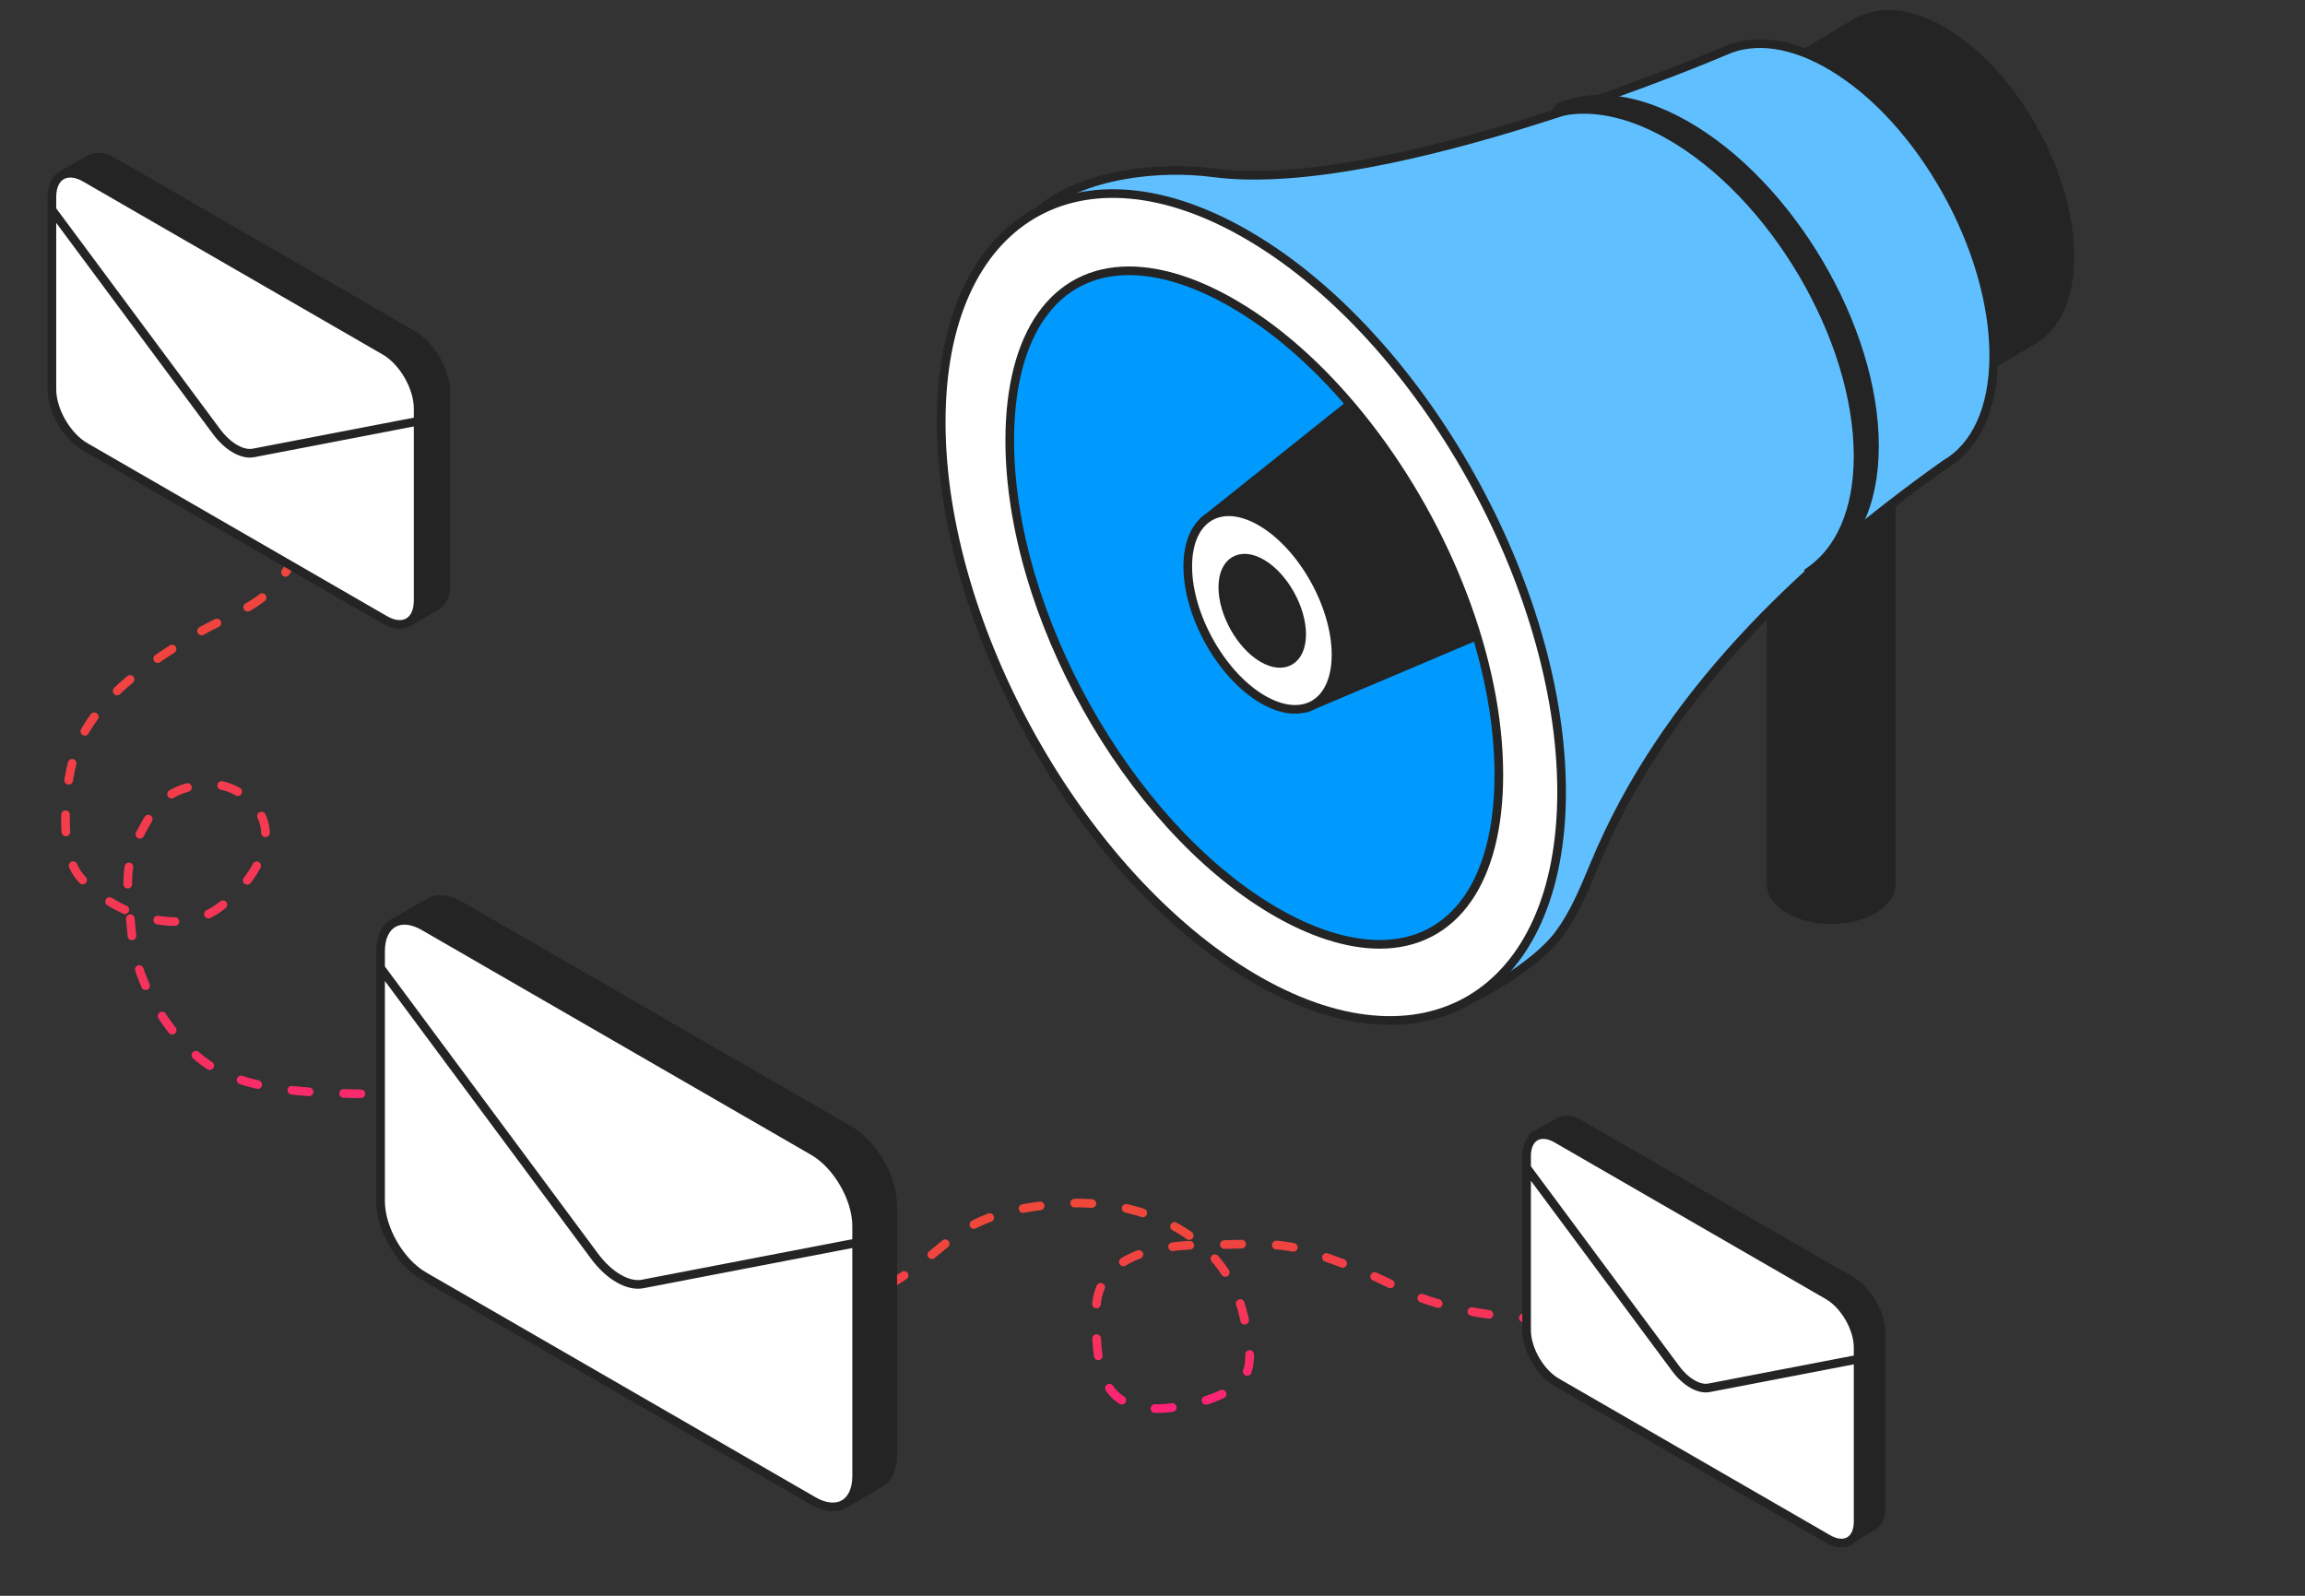 <svg width="533" height="369" viewBox="0 0 533 369" fill="none" xmlns="http://www.w3.org/2000/svg">
<rect x="0" y="0" width="533" height="369" fill="#333333" stroke="none"/>
<path d="M52.763 101.1C66.724 101.1 72.981 122.352 65.725 132.833C60.303 140.665 52.811 142.082 44.917 146.887C34.203 153.409 23.693 160.413 18.348 171.5C15.326 177.768 12.961 196.024 18.348 202.607C24.3 209.882 40.04 217.522 50.5 210C58.488 204.256 65.303 193.622 58.822 186.219C54.446 181.22 48.499 180.232 42.235 182.445C36.827 184.356 34.905 188.112 32.203 193.172C27.999 201.047 29.886 208.149 30.465 215.966C31.373 228.219 41.196 243.898 52.565 248.594C63.791 253.231 78.244 252.723 90.307 253.063C104.003 253.449 116.403 254.499 126.908 263.691C134.783 270.581 137.648 280.701 142.154 289.713" stroke="url(#paint0_linear_2768_36720)" stroke-width="2" stroke-linecap="round" stroke-dasharray="4 8"/>
<path d="M170.555 300.483C179.511 300.483 188.999 303.035 197.788 300.483C205.564 298.226 212.602 292.601 218.714 287.467C226.397 281.013 234.773 279.311 244.545 278.406C262.788 276.717 283.251 284.753 287.648 304.538C288.402 307.932 289.87 314.261 288.198 317.604C285.359 323.283 273.547 325.609 267.874 325.714C253.886 325.973 253.456 314.983 253.456 303.187C253.456 290.203 267.781 287.868 278.286 287.868C286.428 287.868 295.231 286.804 303.017 289.47C310.07 291.885 316.649 294.336 323.291 297.78C331.911 302.25 343.247 304.224 352.777 304.788C369.264 305.765 387.664 306.171 403.039 299.582" stroke="url(#paint1_linear_2768_36720)" stroke-width="2" stroke-linecap="round" stroke-dasharray="4 8"/>
<path fill-rule="evenodd" clip-rule="evenodd" d="M90.719 213.612C92.544 212.426 95.135 212.523 98.01 214.182L188.082 266.186C193.61 269.378 198.09 277.139 198.09 283.521V287.373V341.304C198.09 344.367 197.058 346.557 195.373 347.652L203.713 342.837C205.398 341.741 206.431 339.552 206.431 336.489V282.558V278.706C206.431 272.324 201.95 264.563 196.422 261.371L106.35 209.367C103.475 207.707 100.884 207.61 99.059 208.797L90.719 213.612Z" fill="#242424" stroke="#242424" stroke-width="2" stroke-linejoin="round"/>
<path d="M98.008 214.181L188.081 266.186C193.608 269.377 198.089 277.138 198.089 283.521V287.373V341.303C198.089 347.686 193.608 350.273 188.081 347.081L98.008 295.077C92.481 291.886 88 284.125 88 277.742V223.812V219.96C88 213.577 92.481 210.99 98.008 214.181Z" fill="white"/>
<path d="M88 223.812V219.96C88 213.577 92.481 210.99 98.008 214.181L188.081 266.186C193.608 269.377 198.089 277.138 198.089 283.521V287.373M88 223.812V277.742C88 284.125 92.481 291.886 98.008 295.077L188.081 347.081C193.608 350.273 198.089 347.686 198.089 341.303V287.373M88 223.812L137.493 290.487C140.855 295.016 145.234 297.545 148.596 296.898L198.089 287.373" stroke="#242424" stroke-width="2"/>
<path fill-rule="evenodd" clip-rule="evenodd" d="M354.408 262.908C355.679 262.082 357.484 262.15 359.486 263.305L422.213 299.521C426.062 301.744 429.182 307.149 429.182 311.593V314.276V351.833C429.182 353.967 428.464 355.491 427.29 356.254L433.098 352.901C434.272 352.138 434.991 350.614 434.991 348.48V310.923V308.24C434.991 303.795 431.87 298.39 428.021 296.168L365.294 259.952C363.292 258.796 361.487 258.729 360.216 259.555L354.408 262.908Z" fill="#242424" stroke="#242424" stroke-width="2" stroke-linejoin="round"/>
<path d="M359.97 263.303L422.697 299.52C426.546 301.742 429.667 307.147 429.667 311.592V314.274V351.832C429.667 356.276 426.546 358.078 422.697 355.856L359.97 319.64C356.12 317.417 353 312.012 353 307.568V270.01V267.327C353 262.883 356.12 261.081 359.97 263.303Z" fill="white"/>
<path d="M353 270.01V267.327C353 262.883 356.12 261.081 359.97 263.303L422.697 299.52C426.546 301.742 429.667 307.147 429.667 311.592V314.274M353 270.01V307.568C353 312.012 356.12 317.417 359.97 319.64L422.697 355.856C426.546 358.078 429.667 356.276 429.667 351.832V314.274M353 270.01L387.467 316.443C389.808 319.597 392.858 321.358 395.199 320.908L429.667 314.274" stroke="#242424" stroke-width="2"/>
<path fill-rule="evenodd" clip-rule="evenodd" d="M14.09 40.667C15.494 39.754 17.487 39.829 19.698 41.105L88.986 81.109C93.237 83.564 96.684 89.534 96.684 94.444V97.407V138.892C96.684 141.249 95.89 142.933 94.594 143.775L101.009 140.071C102.306 139.229 103.1 137.545 103.1 135.188V93.703V90.74C103.1 85.83 99.653 79.86 95.401 77.405L26.114 37.401C23.903 36.125 21.91 36.05 20.505 36.963L14.09 40.667Z" fill="#242424" stroke="#242424" stroke-width="2" stroke-linejoin="round"/>
<path d="M19.699 41.104L88.986 81.108C93.238 83.563 96.685 89.533 96.685 94.443V97.406V138.891C96.685 143.801 93.238 145.791 88.986 143.336L19.699 103.332C15.447 100.877 12 94.907 12 89.998V48.512V45.549C12 40.639 15.447 38.649 19.699 41.104Z" fill="white"/>
<path d="M12 48.512V45.549C12 40.639 15.447 38.649 19.699 41.104L88.986 81.108C93.238 83.563 96.685 89.533 96.685 94.443V97.406M12 48.512V89.998C12 94.907 15.447 100.877 19.699 103.332L88.986 143.336C93.238 145.791 96.685 143.801 96.685 138.891V97.406M12 48.512L50.072 99.802C52.658 103.285 56.027 105.231 58.613 104.733L96.685 97.406" stroke="#242424" stroke-width="2"/>
<path d="M409.574 81.641C409.574 83.9 411.128 85.946 413.64 87.427V210.259C411.128 208.778 409.574 206.732 409.574 204.472V81.641Z" fill="#242424"/>
<path d="M433.269 87.427C427.848 90.623 419.06 90.623 413.64 87.427V210.259C419.06 213.454 427.848 213.454 433.269 210.259C435.781 208.778 437.335 206.732 437.335 204.472V81.641C437.335 83.9 435.781 85.946 433.269 87.427Z" fill="#242424"/>
<path d="M413.64 87.427C411.128 85.946 409.574 83.9 409.574 81.641V204.472C409.574 206.732 411.128 208.778 413.64 210.259M413.64 87.427V210.259M413.64 87.427C419.06 90.623 427.848 90.623 433.269 87.427C435.781 85.946 437.335 83.9 437.335 81.641V204.472C437.335 206.732 435.781 208.778 433.269 210.259C427.848 213.454 419.06 213.454 413.64 210.259" stroke="#242424" stroke-width="2"/>
<path d="M449.591 7.412C441.298 2.453 433.828 2.183 428.545 5.679L428.531 5.65L340.498 58.117L385.913 128.547L470.396 78.51C475.48 75.298 478.633 68.69 478.633 59.297C478.633 40.197 465.624 16.962 449.591 7.412Z" fill="#242424" stroke="#242424" stroke-width="2"/>
<path d="M423.636 15.35C414.249 9.751 405.671 8.785 399.11 11.67L398.968 11.727C398.911 11.755 320.947 45.25 280.658 39.964C268.46 38.358 250.58 39.964 240.029 48.917C240.029 48.917 228.412 72.621 228.412 91.109C228.412 138.318 260.535 195.744 300.142 219.349C315.693 228.614 339.962 231.101 339.962 231.101C339.962 231.101 354.405 224.237 360.582 215.895C363.891 211.433 366.206 205.976 368.72 199.894C384.781 161.112 416.18 131.212 449.893 107.281C456.767 103.302 461.027 94.605 461.027 82.199C461.027 57.6 444.284 27.657 423.636 15.35Z" fill="#60C0FF" stroke="#242424" stroke-width="2"/>
<path d="M389.596 28.808C378.59 22.584 368.536 21.49 360.839 24.716V24.701L360.668 24.773C360.668 24.773 359.646 25.838 359.774 26.123C367.045 24.162 376.034 25.625 385.79 31.139C410.017 44.824 429.658 78.106 429.658 105.462C429.658 118.167 425.397 127.29 418.438 132.136C418.467 132.193 418.51 132.25 418.538 132.321C419.149 131.895 419.773 131.454 420.398 131.042C428.45 126.594 433.449 116.945 433.449 103.132C433.463 75.776 413.823 42.494 389.596 28.808Z" fill="#242424" stroke="#242424" stroke-width="2"/>
<path d="M289.37 54.867C249.748 31.262 217.64 50.404 217.64 97.613C217.64 144.836 249.748 202.249 289.37 225.853C328.991 249.472 361.1 230.329 361.1 183.106C361.1 135.898 328.991 78.471 289.37 54.867Z" fill="white" stroke="#242424" stroke-width="2"/>
<path d="M316.382 98.624C307.421 87.042 296.997 77.222 285.878 70.614C277.101 65.385 268.538 62.613 261.068 62.613C243.8 62.613 233.49 77.265 233.49 101.836C233.49 141.754 260.713 190.427 294.186 210.365C302.976 215.594 311.539 218.365 319.009 218.365C336.292 218.365 346.588 203.7 346.588 179.143C346.588 165.884 343.591 151.645 338.337 137.846C333.04 123.877 325.442 110.319 316.382 98.624Z" fill="#009AFF" stroke="#242424" stroke-width="2"/>
<path d="M315.37 97.607C324.43 109.303 332.028 122.86 337.325 136.83C338.644 140.295 339.821 143.788 340.844 147.286L302.54 163.517L278.949 120.005L312.099 93.537C313.209 94.867 314.3 96.225 315.37 97.607Z" fill="#242424" stroke="#242424" stroke-width="2"/>
<path d="M291.794 120.751C282.323 115.111 274.653 119.685 274.653 130.966C274.653 142.246 282.323 155.969 291.794 161.609C301.266 167.249 308.936 162.694 308.936 151.394C308.936 140.114 301.266 126.392 291.794 120.751Z" fill="white" stroke="#242424" stroke-width="2"/>
<path d="M291.876 130.355C286.838 127.351 282.759 129.787 282.759 135.795C282.759 141.803 286.838 149.112 291.876 152.116C296.913 155.12 300.992 152.694 300.992 146.676C300.992 140.668 296.913 133.359 291.876 130.355Z" fill="#242424" stroke="#242424" stroke-width="2"/>
<defs>
<linearGradient id="paint0_linear_2768_36720" x1="21.903" y1="140.58" x2="74.183" y2="317.632" gradientUnits="userSpaceOnUse">
<stop stop-color="#EF473A"/>
<stop offset="1" stop-color="#FF1C82"/>
</linearGradient>
<linearGradient id="paint1_linear_2768_36720" x1="182.942" y1="288.137" x2="184.911" y2="336.564" gradientUnits="userSpaceOnUse">
<stop stop-color="#EF473A"/>
<stop offset="1" stop-color="#FF1C82"/>
</linearGradient>
</defs>
</svg>
